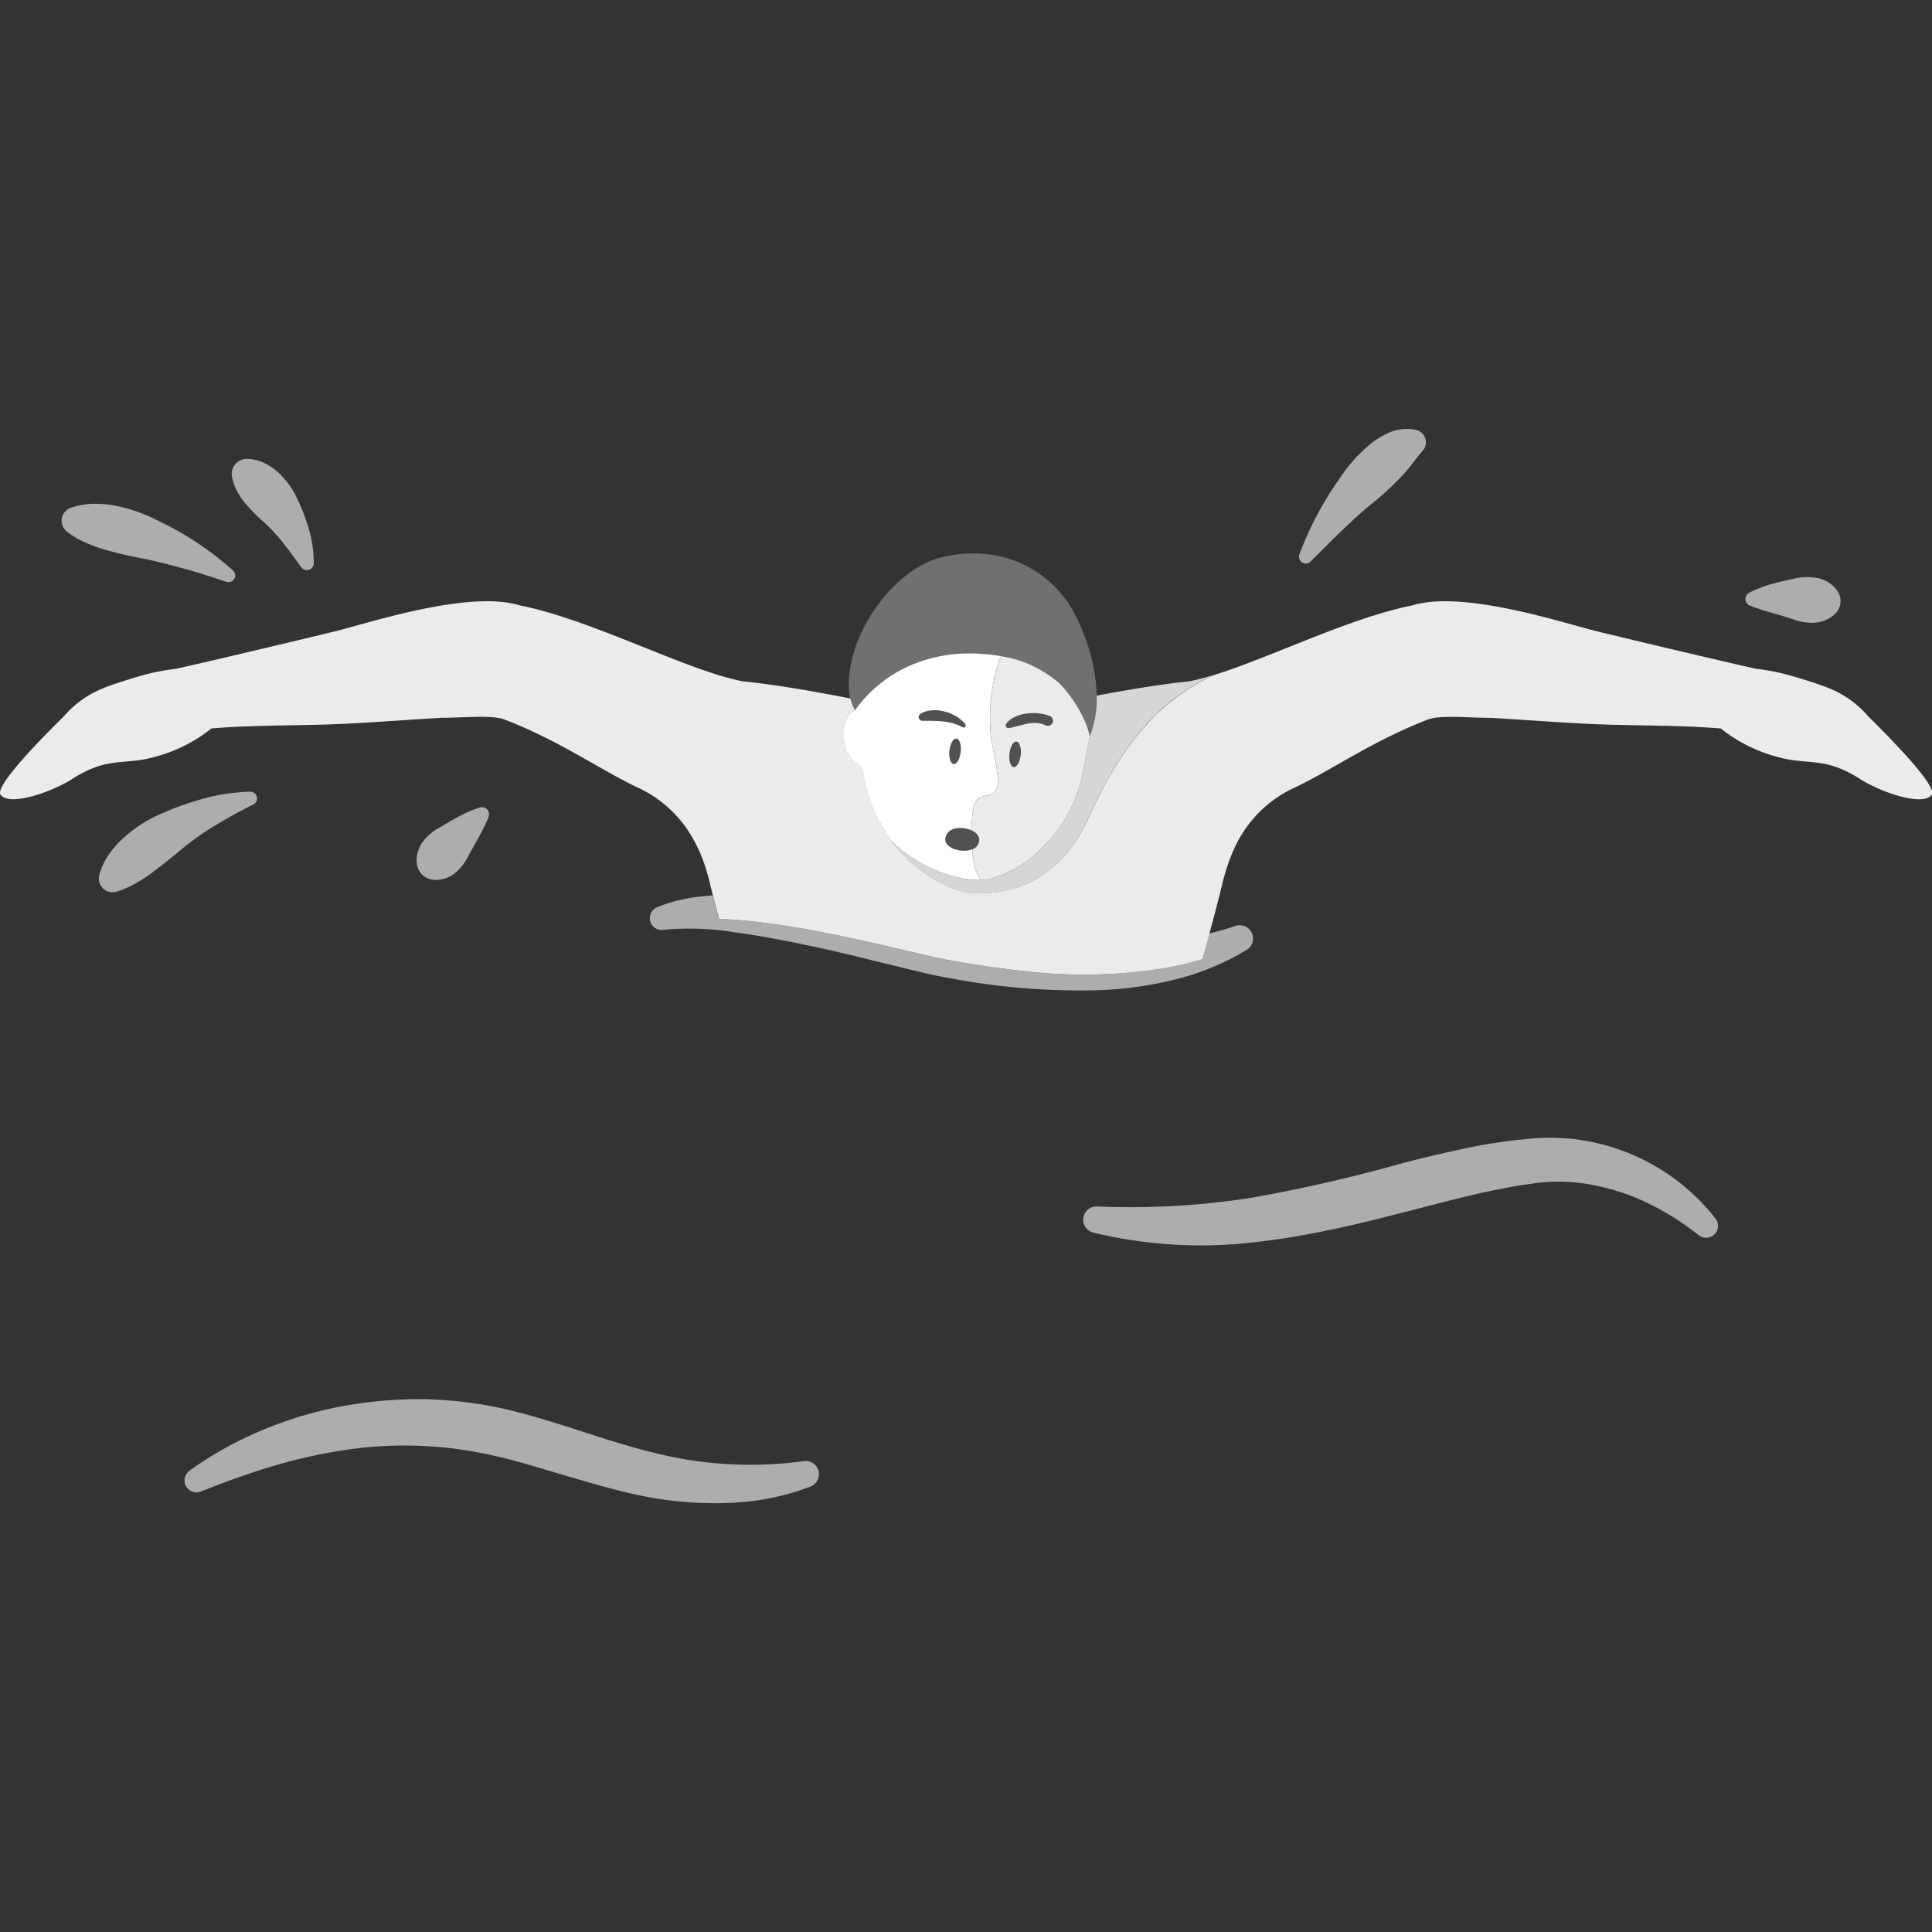 <svg viewBox="0 0 300 300" xmlns="http://www.w3.org/2000/svg"><rect x="0" y="0" width="300" height="300" fill="#333333" stroke="none"/><g fill="#fff"><path d="m 29.39 228.4 a 56.16 56.16 0 0 1 11.03 -6.2 c 1.95 -.84 3.96 -1.55 6 -2.2 2.05 -.6 4.12 -1.14 6.23 -1.55 a 66.28 66.28 0 0 1 12.84 -1.19 62.59 62.59 0 0 1 12.86 1.52 c 4.2 .98 8.13 2.23 12.01 3.49 3.86 1.26 7.7 2.48 11.42 3.37 a 60.73 60.73 0 0 0 23 1.24 h .02 a 2.06 2.06 0 0 1 1.07 3.95 39.41 39.41 0 0 1 -12.67 2.54 56.65 56.65 0 0 1 -12.83 -.96 c -4.27 -.81 -8.23 -2.03 -12.16 -3.16 -3.92 -1.13 -7.76 -2.39 -11.52 -3.21 a 61.92 61.92 0 0 0 -22.9 -.92 83.1 83.1 0 0 0 -11.39 2.53 c -3.76 1.11 -7.48 2.47 -11.22 3.96 h -.01 a 1.85 1.85 0 0 1 -1.77 -3.21 z" opacity=".6"/><path d="m 263.76 191.79 a 41.33 41.33 0 0 0 -9.91 -5.87 34.71 34.71 0 0 0 -5.37 -1.67 27.03 27.03 0 0 0 -5.48 -.73 25.31 25.31 0 0 0 -2.74 .02 l -1.36 .12 c -.47 .05 -.97 .14 -1.45 .2 -1.93 .24 -3.88 .65 -5.83 1.03 -3.91 .81 -7.83 1.86 -11.81 2.89 -3.98 1.01 -8.02 2.07 -12.12 2.95 s -8.29 1.64 -12.52 2.12 a 71.27 71.27 0 0 1 -25.44 -1.46 2.06 2.06 0 0 1 .59 -4.05 h .03 a 121.6 121.6 0 0 0 23.9 -1.34 242.04 242.04 0 0 0 23.7 -5.43 c 4.01 -1.03 8.1 -1.99 12.28 -2.79 2.12 -.34 4.23 -.68 6.4 -.87 .54 -.05 1.07 -.12 1.63 -.16 l 1.74 -.08 a 31.85 31.85 0 0 1 3.44 .11 32.76 32.76 0 0 1 22.97 12.47 1.85 1.85 0 0 1 -2.61 2.57 z" opacity=".6"/><path d="m 164.29 105.9 a 18.06 18.06 0 0 0 -8.86 -4.01 27.51 27.51 0 0 0 -1.47 13.07 c .34 1.95 .82 3.88 .98 5.86 a 2.59 2.59 0 0 1 -.72 2.37 c -.69 .49 -1.71 .31 -2.36 .85 a 2.35 2.35 0 0 0 -.66 1.23 15.36 15.36 0 0 0 -.28 3.7 c .89 .43 1.45 1.18 .93 2.19 a 1.59 1.59 0 0 1 -.85 .71 c .13 2.21 .54 3.84 1.32 4.76 3.22 -.05 7.28 -2.88 8.16 -3.71 3.33 -3.14 5.53 -5.78 7.12 -10.72 .45 -1.42 1.3 -6.09 1.62 -7.87 -.58 -2.99 -3.06 -6.66 -4.93 -8.43 z m -5.8 11.33 c -.12 1.09 -.6 1.93 -1.08 1.88 s -.78 -.98 -.66 -2.06 .6 -1.93 1.08 -1.88 .78 .97 .67 2.06 z m 3.79 -4.65 c -1.91 -.82 -3.7 .14 -5.56 .47 a .44 .44 0 0 1 -.43 -.73 c 1.34 -1.72 4.71 -1.93 6.59 -1.18 a .79 .79 0 1 1 -.59 1.44 z" opacity=".9"/><path d="m 35.16 90.36 a 113.65 113.65 0 0 0 -12.57 -3.56 59.42 59.42 0 0 1 -6.18 -1.42 20.59 20.59 0 0 1 -3.01 -1.08 13.67 13.67 0 0 1 -2.97 -1.72 l -.05 -.04 a 2.13 2.13 0 0 1 .57 -3.67 11.09 11.09 0 0 1 3.61 -.64 15.87 15.87 0 0 1 3.5 .33 24.51 24.51 0 0 1 6.59 2.35 48.39 48.39 0 0 1 11.55 7.69 1.05 1.05 0 0 1 -1.03 1.76 z" opacity=".6"/><path d="m 46.74 88.06 c -.9 -1.3 -1.79 -2.51 -2.7 -3.66 a 26.68 26.68 0 0 0 -2.92 -3.19 27.92 27.92 0 0 1 -2.93 -2.93 9.57 9.57 0 0 1 -1.21 -1.72 8.16 8.16 0 0 1 -.9 -2.27 l -.04 -.18 a 2.33 2.33 0 0 1 1.75 -2.79 2.41 2.41 0 0 1 .51 -.06 6.42 6.42 0 0 1 2.74 .64 8.63 8.63 0 0 1 2.18 1.48 12.83 12.83 0 0 1 3.02 4.24 30.46 30.46 0 0 1 1.81 4.84 18.66 18.66 0 0 1 .67 5.02 1.07 1.07 0 0 1 -1.94 .6 z" opacity=".6"/><path d="m 201.77 86.11 a 50.07 50.07 0 0 1 6.23 -11.78 23.77 23.77 0 0 1 4.41 -5.05 11.89 11.89 0 0 1 3.18 -2.05 6.69 6.69 0 0 1 4.41 -.44 1.97 1.97 0 0 1 .95 3.16 l -.48 .57 c -.6 .71 -.98 1.27 -1.5 1.9 a 24.54 24.54 0 0 1 -1.77 2 48.67 48.67 0 0 1 -4.55 4.09 c -1.59 1.32 -3.11 2.73 -4.61 4.2 -1.52 1.45 -2.99 2.97 -4.53 4.49 l -.01 .01 a 1.05 1.05 0 0 1 -1.73 -1.09 z" opacity=".6"/><path d="m 271.62 92.03 a 19 19 0 0 1 3.39 -1.32 c 1.15 -.33 2.32 -.58 3.51 -.84 a 8.51 8.51 0 0 1 3.54 -.14 5.03 5.03 0 0 1 1.7 .61 4.67 4.67 0 0 1 1.56 1.44 2.76 2.76 0 0 1 -.48 3.64 l -.08 .07 a 5.04 5.04 0 0 1 -1.76 .98 4.82 4.82 0 0 1 -1.62 .24 9.12 9.12 0 0 1 -3.14 -.61 c -1.05 -.36 -2.11 -.65 -3.19 -.96 s -2.18 -.66 -3.3 -1.09 h -.01 a 1.11 1.11 0 0 1 -.11 -2.03 z" opacity=".6"/><path d="m 39.34 124.92 c -1.96 .99 -3.85 1.99 -5.65 3.09 a 43.59 43.59 0 0 0 -5.13 3.56 c -1.58 1.33 -3.14 2.6 -4.77 3.8 a 21.74 21.74 0 0 1 -2.56 1.7 14.92 14.92 0 0 1 -1.43 .74 9.91 9.91 0 0 1 -1.61 .62 l -.18 .05 a 2.12 2.12 0 0 1 -2.59 -1.52 2.15 2.15 0 0 1 -.01 -1.05 10.43 10.43 0 0 1 1.57 -3.33 c .34 -.49 .72 -.95 1.11 -1.4 .41 -.43 .83 -.85 1.27 -1.24 a 21.39 21.39 0 0 1 6.01 -3.73 45.13 45.13 0 0 1 6.63 -2.31 31.25 31.25 0 0 1 6.86 -.97 1.05 1.05 0 0 1 .49 1.98 z" opacity=".6"/><path d="m 75.86 126.9 a 30.6 30.6 0 0 1 -1.49 3.06 c -.53 .97 -1.09 1.9 -1.6 2.87 a 8.32 8.32 0 0 1 -1.88 2.54 4.54 4.54 0 0 1 -1.37 .88 4.76 4.76 0 0 1 -1.96 .38 h -.05 a 2.84 2.84 0 0 1 -2.77 -2.47 4.59 4.59 0 0 1 .19 -2.04 4.7 4.7 0 0 1 .81 -1.51 8.08 8.08 0 0 1 2.56 -2.14 c .99 -.57 1.96 -1.16 2.97 -1.7 a 20.76 20.76 0 0 1 3.2 -1.38 1.12 1.12 0 0 1 1.39 1.49 z" opacity=".6"/><path d="m 152.6 101.55 c 4.96 .24 9.4 2.18 11.69 4.35 1.87 1.77 4.35 5.44 4.92 8.43 2.6 -6.36 .05 -15.11 -2.94 -20.06 -3.36 -5.56 -10.59 -9.99 -20 -7.75 -5.39 1.28 -10.55 6.85 -12.99 12.78 -.64 1.56 -2.68 7.41 -.54 11.01 a 20.72 20.72 0 0 1 8.53 -6.95 23.25 23.25 0 0 1 11.33 -1.81 z" opacity=".3"/><path d="m 191.83 143.78 l -.02 .01 c -1.34 .45 -2.69 .82 -4.04 1.16 q -.39 1.43 -.83 3.02 c -.09 .32 -.18 .64 -.27 .97 q -2.36 .72 -4.81 1.2 v .01 a 78.08 78.08 0 0 1 -22.76 .65 c -.12 -.01 -.23 -.02 -.34 -.04 q -1.03 -.11 -2.06 -.23 l -.6 -.08 q -.9 -.11 -1.79 -.24 l -.72 -.1 q -.84 -.12 -1.68 -.25 c -.25 -.04 -.5 -.08 -.74 -.12 -.57 -.09 -1.14 -.19 -1.7 -.28 -.22 -.04 -.44 -.07 -.66 -.11 q -1.16 -.2 -2.3 -.42 c -.28 -.05 -.59 -.12 -.92 -.19 l -.17 -.04 c -.32 -.07 -.65 -.14 -1.01 -.22 l -.29 -.07 c -.34 -.08 -.69 -.16 -1.06 -.24 l -.61 -.14 -.43 -.1 c -6.25 -1.47 -16.01 -3.85 -24.82 -4.82 -1.92 -.21 -3.8 -.36 -5.58 -.41 -.14 -.53 -.28 -1.04 -.4 -1.52 -.13 -.51 -.25 -.98 -.37 -1.43 l -.05 -.19 c -.05 -.18 -.09 -.35 -.13 -.52 -.82 .05 -1.65 .13 -2.48 .24 a 27.03 27.03 0 0 0 -3.05 .57 23.56 23.56 0 0 0 -3.02 1 1.83 1.83 0 0 0 .84 3.54 l .27 -.03 a 43.12 43.12 0 0 1 10.61 .37 c 3.62 .49 7.28 1.16 10.94 1.93 3.66 .75 7.32 1.62 10.99 2.54 l 5.55 1.35 2.83 .68 c 1 .22 1.99 .43 2.94 .59 a 109.04 109.04 0 0 0 23.47 1.94 57.34 57.34 0 0 0 11.88 -1.66 39.4 39.4 0 0 0 11.16 -4.62 2.06 2.06 0 0 0 -1.75 -3.7 z" opacity=".6"/><path d="m 184.67 105.8 c -4.17 .41 -9.3 1.26 -14.38 2.22 a 16.07 16.07 0 0 1 -1.07 6.31 c -.32 1.78 -1.17 6.45 -1.62 7.87 -1.59 4.93 -3.79 7.58 -7.12 10.72 -.89 .84 -4.94 3.67 -8.16 3.71 -4.42 .15 -10.46 -2.45 -13.96 -6.19 2.47 3.78 8.61 8.18 13.1 8.29 9.93 .24 15.1 -6.36 17.54 -11.7 3.33 -7.28 8.61 -17.42 19.6 -22.26 a 38.05 38.05 0 0 1 -3.93 1.03 z" opacity=".8"/><path d="m 290.08 111.21 a 15.54 15.54 0 0 0 -6.04 -4.32 c -1.1 -.52 -4.83 -1.66 -6.13 -2.02 a 33.69 33.69 0 0 0 -5.15 -1.01 c -4.48 -.96 -22.16 -5.18 -24.93 -5.87 -5.52 -1.38 -20.67 -6.38 -28.5 -3.99 -9.73 1.93 -21.89 8.04 -30.71 10.78 -.62 .27 -1.21 .56 -1.79 .87 -.18 .09 -.35 .19 -.52 .28 q -.63 .34 -1.22 .71 c -.17 .1 -.34 .2 -.5 .31 -.52 .33 -1.02 .67 -1.51 1.02 -.11 .08 -.22 .17 -.33 .25 -.22 .16 -.43 .33 -.64 .5 -.16 .12 -.32 .25 -.48 .37 -.19 .16 -.38 .31 -.56 .47 -.13 .11 -.26 .23 -.39 .34 -.14 .13 -.29 .26 -.43 .38 -.18 .17 -.37 .33 -.54 .5 -.61 .59 -1.19 1.19 -1.75 1.81 -.09 .1 -.17 .19 -.26 .29 -.53 .6 -1.05 1.21 -1.53 1.83 l -.04 .05 q -.79 1.01 -1.49 2.04 c -.03 .04 -.06 .09 -.09 .13 q -.63 .92 -1.2 1.84 c -.07 .11 -.14 .22 -.21 .33 -.8 1.31 -1.53 2.62 -2.18 3.9 -.07 .13 -.13 .25 -.19 .38 q -.38 .76 -.74 1.49 c -.07 .15 -.15 .31 -.22 .46 -.28 .58 -.54 1.15 -.79 1.7 -.31 .67 -.65 1.35 -1.05 2.04 -2.76 4.84 -7.81 9.86 -16.5 9.65 -4.5 -.11 -10.64 -4.51 -13.1 -8.29 -.07 -.11 -.13 -.2 -.19 -.3 h -.04 c -.17 -.25 -.36 -.56 -.47 -.75 a 24.73 24.73 0 0 1 -3.73 -9.97 2.6 2.6 0 0 0 -.7 -.75 4.85 4.85 0 0 1 -2.01 -2.83 9.06 9.06 0 0 1 -.14 -2.94 l .01 .11 c .2 -1.41 .79 -2.46 1.66 -2.7 a 6.42 6.42 0 0 1 -.71 -1.84 c -5.81 -1.14 -11.89 -2.19 -16.7 -2.66 -8.84 -1.71 -23.38 -9.57 -34.66 -11.8 -7.83 -2.39 -22.98 2.61 -28.5 3.99 -2.77 .69 -20.45 4.91 -24.93 5.87 a 33.66 33.66 0 0 0 -5.15 1.01 c -1.31 .37 -5.03 1.51 -6.13 2.02 a 15.54 15.54 0 0 0 -6.04 4.32 c -1.13 1.12 -11.24 10.97 -9.8 12.26 1.44 1.73 7.79 -.42 11.08 -2.52 5.56 -3.55 8.05 -2.08 12.77 -3.41 a 23.66 23.66 0 0 0 8.84 -4.43 c 7.19 -.59 14.21 -.38 21.24 -.75 4.62 -.24 9.5 -.6 14.38 -.9 3.36 .02 7.91 -.5 9.9 .27 8.28 3.19 14.23 7.4 20.28 10.38 .01 .01 .02 .02 .04 .02 a 18.9 18.9 0 0 1 8.2 6.88 23.55 23.55 0 0 1 2.83 6.17 c .03 .09 .05 .18 .08 .27 .08 .27 .16 .55 .23 .82 q .15 .55 .28 1.11 c .07 .28 .14 .61 .23 .95 .02 .09 .05 .19 .07 .28 q .11 .44 .24 .95 l .05 .19 c .12 .45 .24 .92 .37 1.43 .13 .48 .26 .99 .4 1.52 1.78 .05 3.66 .2 5.58 .41 8.81 .97 18.56 3.36 24.82 4.82 l .43 .1 .61 .14 c .37 .09 .72 .17 1.06 .24 l .29 .07 c .36 .08 .69 .15 1.01 .22 l .17 .04 c .33 .07 .64 .13 .92 .19 q 1.14 .22 2.3 .42 c .22 .04 .44 .08 .66 .11 .56 .1 1.13 .19 1.7 .28 .25 .04 .5 .08 .74 .12 q .84 .13 1.68 .25 l .72 .1 q .89 .12 1.79 .24 l .6 .08 q 1.02 .12 2.06 .23 c .12 .01 .23 .03 .34 .04 a 78.08 78.08 0 0 0 22.76 -.65 v -.01 q 2.44 -.48 4.81 -1.2 c .09 -.33 .18 -.65 .27 -.97 .6 -2.15 1.13 -4.1 1.57 -5.79 l .03 -.12 c .11 -.42 .22 -.82 .32 -1.21 .02 -.07 .04 -.14 .05 -.21 .09 -.33 .17 -.65 .25 -.95 .03 -.1 .05 -.21 .08 -.31 .07 -.28 .13 -.54 .2 -.79 .02 -.09 .05 -.2 .07 -.29 .08 -.33 .15 -.63 .22 -.91 q .15 -.65 .33 -1.28 c .03 -.1 .06 -.2 .09 -.3 .1 -.34 .2 -.68 .3 -1.01 .03 -.1 .06 -.19 .09 -.28 q .18 -.54 .38 -1.07 c .02 -.06 .05 -.13 .07 -.19 .16 -.42 .33 -.83 .52 -1.24 a 18.98 18.98 0 0 1 9.84 -9.88 c .02 -.01 .03 -.02 .04 -.02 6.05 -2.98 12 -7.19 20.28 -10.38 1.98 -.77 6.54 -.25 9.9 -.27 4.88 .3 9.76 .65 14.38 .9 7.03 .37 14.05 .16 21.24 .75 a 23.66 23.66 0 0 0 8.84 4.43 c 4.72 1.33 7.21 -.14 12.77 3.41 3.29 2.1 9.64 4.25 11.08 2.52 1.39 -1.3 -8.72 -11.15 -9.83 -12.27 z" opacity=".9"/><path d="m 152.6 101.55 a 23.25 23.25 0 0 0 -11.33 1.81 20.72 20.72 0 0 0 -8.53 6.95 c -.86 .24 -1.46 1.29 -1.66 2.7 l -.01 -.11 a 9.06 9.06 0 0 0 .14 2.94 4.85 4.85 0 0 0 2.01 2.83 2.6 2.6 0 0 1 .7 .75 24.73 24.73 0 0 0 3.73 9.97 7.93 7.93 0 0 0 .7 1.05 c 3.49 3.74 9.54 6.33 13.96 6.19 -.78 -.91 -1.19 -2.54 -1.32 -4.76 a 3.36 3.36 0 0 1 -1.19 .23 c -1.82 .04 -3.92 -1.07 -2.6 -2.81 .66 -.87 2.5 -.9 3.71 -.33 a 15.36 15.36 0 0 1 .28 -3.7 2.35 2.35 0 0 1 .66 -1.23 c .65 -.54 1.68 -.36 2.36 -.85 a 2.59 2.59 0 0 0 .72 -2.37 c -.16 -1.98 -.63 -3.91 -.98 -5.86 a 27.51 27.51 0 0 1 1.47 -13.07 21.78 21.78 0 0 0 -2.82 -.33 z m -3.43 15.21 c -.12 1.09 -.6 1.93 -1.08 1.88 s -.78 -.97 -.66 -2.06 .6 -1.93 1.08 -1.88 .78 .97 .66 2.06 z m .3 -3.83 c -1.85 -1.08 -4.19 -1 -6.24 -1.01 a .58 .58 0 0 1 -.29 -1.08 c 2.06 -1.26 5.47 -.24 6.92 1.58 .23 .27 -.05 .7 -.39 .5 z"/><ellipse cx="148.31" cy="116.66" opacity=".15" rx="1.98" ry=".87" transform="matrix(.106 -.994 .994 .106 16.61 251.8)"/><ellipse cx="157.63" cy="117.14" opacity=".15" rx="1.98" ry=".87" transform="matrix(.106 -.994 .994 .106 24.48 261.49)"/><path d="m 149.81 132.1 a 2.26 2.26 0 0 0 2.04 -.94 c 1.22 -2.37 -3.5 -3.37 -4.64 -1.86 -1.32 1.73 .78 2.84 2.6 2.8 z" opacity=".15"/><path d="m 149.87 112.41 c -1.46 -1.81 -4.86 -2.83 -6.92 -1.58 a .58 .58 0 0 0 .29 1.08 c 2.05 0 4.39 -.08 6.24 1.01 .34 .2 .61 -.24 .39 -.51 z" opacity=".15"/><path d="m 156.73 113.05 c 1.86 -.33 3.65 -1.3 5.56 -.47 a .79 .79 0 1 0 .61 -1.44 c -1.88 -.74 -5.25 -.54 -6.59 1.18 a .44 .44 0 0 0 .43 .73 z" opacity=".15"/></g></svg>